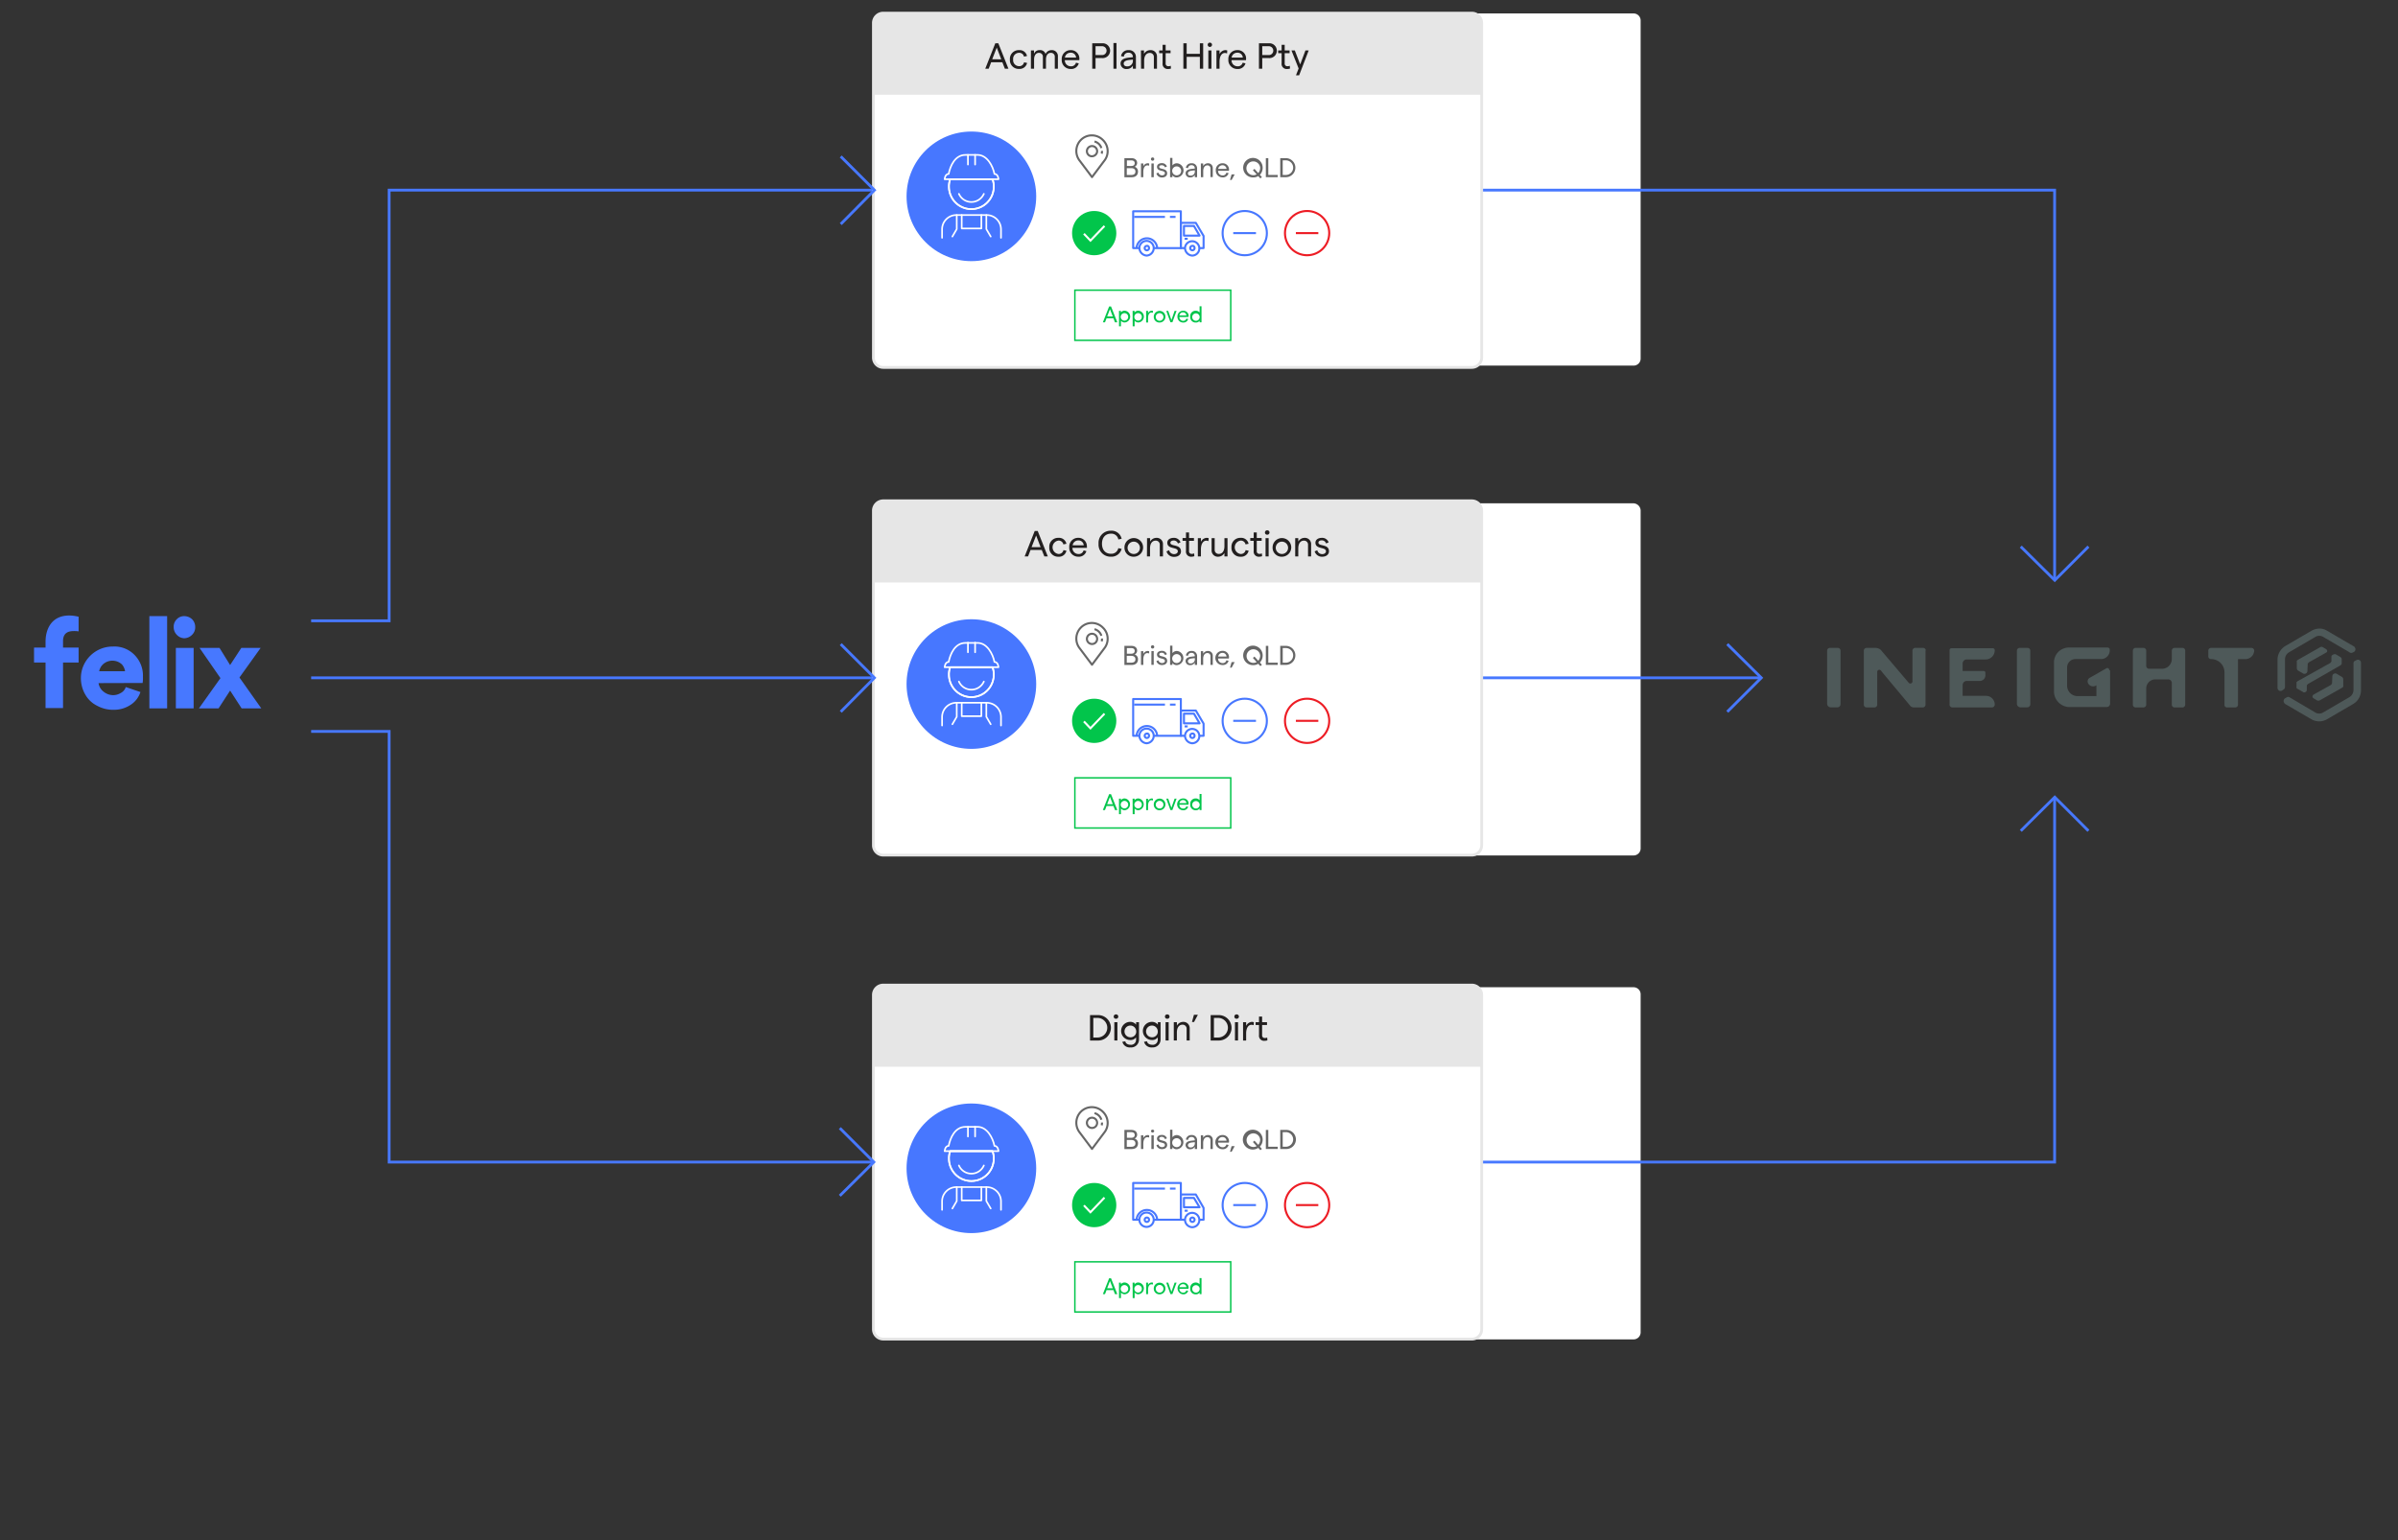 <svg id="Layer_1" data-name="Layer 1" xmlns="http://www.w3.org/2000/svg" viewBox="0 0 856 550"><rect x="0" y="0" width="856" height="550" fill="#333333" stroke="none"/><path d="M585.65,7.36V128a2.51,2.51,0,0,1-2.56,2.55H371.23a2.51,2.51,0,0,1-2.56-2.55V7.36a2.52,2.52,0,0,1,2.56-2.56H583.09A2.52,2.52,0,0,1,585.65,7.36Z" fill="#fff"/><path d="M585.65,355.08V475.7a2.52,2.52,0,0,1-2.56,2.56H371.23a2.52,2.52,0,0,1-2.56-2.56V355.08a2.52,2.52,0,0,1,2.56-2.56H583.09A2.52,2.52,0,0,1,585.65,355.08Z" fill="#fff"/><path d="M585.65,182.28V302.9a2.52,2.52,0,0,1-2.56,2.56H371.23a2.52,2.52,0,0,1-2.56-2.56V182.28a2.52,2.52,0,0,1,2.56-2.56H583.09A2.66,2.66,0,0,1,585.65,182.28Z" fill="#fff"/><path d="M696.92,252.6h14.13a1,1,0,0,0,1-1,3.09,3.09,0,0,0-3-3.12h-8.46v-3.89a1.48,1.48,0,0,1,1.45-1.45h4.78a2,2,0,0,0,1.9-1.89v-1a.64.64,0,0,0-.67-.67h-7.46v-2.67a1.47,1.47,0,0,1,1.45-1.44h6.79a3.25,3.25,0,0,0,3.22-3.34.71.71,0,0,0-.66-.67h-14.8a.71.71,0,0,0-.67.67v19.36a1,1,0,0,0,1,1.11" fill="#4e5959"/><path d="M753,239.36a.84.84,0,0,0-.55-.78c-.11-.11-.34,0-.45,0L746,242a1.47,1.47,0,0,0-.67,1.89,2,2,0,0,0,2.68,1l.33-.22v3.9h-6.68a3.75,3.75,0,0,1-3.78-3.79v-6.45a3,3,0,0,1,2.89-3H750a3.1,3.1,0,0,0,3.11-3.11,1.44,1.44,0,0,0-.11-.67,1,1,0,0,0-.66-.33H738.43a5.31,5.31,0,0,0-5.23,5.34v10.24a5.6,5.6,0,0,0,5.56,5.67H752a1.24,1.24,0,0,0,1.23-1.22V239.36Z" fill="#4e5959"/><path d="M762.24,252.6a1,1,0,0,1-.89-.89V232.24a1,1,0,0,1,.89-.89h3a1,1,0,0,1,.89.89v5.56a1,1,0,0,0,1,1h4.68a3.49,3.49,0,0,0,3.45-3.56v-3a1,1,0,0,1,.89-.89h3a1,1,0,0,1,.89.89v19.47a1,1,0,0,1-.89.89h-3a1,1,0,0,1-.89-.89v-7.79a1.28,1.28,0,0,0-1.34-1.33h-4.56a3.25,3.25,0,0,0-3.23,3.33v5.79a1,1,0,0,1-.89.89Z" fill="#4e5959"/><path d="M795,252.6h3a1,1,0,0,0,.89-.89V235.35h2.67a3.17,3.17,0,0,0,3.11-3.11,1,1,0,0,0-.89-.89H789.17a1,1,0,0,0-.89.89v2.22a1,1,0,0,0,.89.89h.22a4.73,4.73,0,0,1,4.67,4.79v11.57a.88.88,0,0,0,.89.89" fill="#4e5959"/><path d="M724.74,232.24a1,1,0,0,0-.89-.89h-3a1,1,0,0,0-.89.89v19a1.29,1.29,0,0,0,1.34,1.33h2.34a1.11,1.11,0,0,0,1.11-1.11Z" fill="#4e5959"/><path d="M657,232.24a1,1,0,0,0-.89-.89h-3a1,1,0,0,0-.89.89v19a1.29,1.29,0,0,0,1.33,1.33h2.34a1.11,1.11,0,0,0,1.11-1.11Z" fill="#4e5959"/><path d="M687.46,232.24a1,1,0,0,0-.89-.89h-3a1,1,0,0,0-.89.89v11a.76.76,0,0,1-1.34.56l-.66-.78-9.35-11a3.18,3.18,0,0,0-2.23-.67h-2.78a1,1,0,0,0-1,1.11v19.25a1,1,0,0,0,.89.89h3a1,1,0,0,0,.89-.89V240a.76.76,0,0,1,1.34-.56l.78,1L682,252.16a1.7,1.7,0,0,0,1,.44h3.34a1,1,0,0,0,1-1.11V232.24Z" fill="#4e5959"/><path d="M840.24,232.79l-.44.23a1.09,1.09,0,0,1-1,0,.11.11,0,0,1-.11-.11l-9.34-5.46a2.75,2.75,0,0,0-2.9,0l-9.34,5.46a2.93,2.93,0,0,0-1.45,2.56v9.79a1.16,1.16,0,0,1-.56,1l-.55.33a1,1,0,0,1-1,0,1.11,1.11,0,0,1-.56-.89V235.58a5.79,5.79,0,0,1,2.78-4.9l9.35-5.45a6.09,6.09,0,0,1,2.78-.78h0a5,5,0,0,1,2.78.78l9.35,5.45c.11,0,.11.11.22.11h0a1.38,1.38,0,0,1,.56,1.11,1.14,1.14,0,0,1-.56.89" fill="#4e5959"/><path d="M840,251.38l-9.35,5.45a5.53,5.53,0,0,1-5.56,0l-9.35-5.45a1.4,1.4,0,0,1-.56-1.12,1.09,1.09,0,0,1,.67-1l.56-.33a1,1,0,0,1,.78,0l9.23,5.45a2.71,2.71,0,0,0,2.9,0l9.34-5.45a3,3,0,0,0,1.45-2.56V236.8a.94.94,0,0,1,.44-.78l.67-.33a.69.69,0,0,1,.45-.11,1,1,0,0,1,.55.11,1.11,1.11,0,0,1,.56.89v9.79a5.62,5.62,0,0,1-2.78,5" fill="#4e5959"/><path d="M822.1,240.47a1.05,1.05,0,0,0,1.56-.78l.11-2.56c0-.22.22-.44.45-.66l6.12-3.45c.67-.34.33-1,0-1.23L829,231a1.05,1.05,0,0,0-1,.23l-7.68,4.34c-.33.22-.55.44-.44.66v2.34a1.11,1.11,0,0,0,.67,1Z" fill="#4e5959"/><path d="M825.89,249.37l1.33.78a1.37,1.37,0,0,0,1.11-.22l7.68-4.34c.34-.22.56-.44.45-.67v-2.33a1.13,1.13,0,0,0-.67-1l-1.67-1a1.06,1.06,0,0,0-1.56.78l-.11,2.56c0,.22-.22.45-.44.67L825.89,248c-.67.56-.45,1.11,0,1.33" fill="#4e5959"/><path d="M820.21,246l2.12,1.22c.33.11,1.11-.22,1.11-.78v-1.56c0-.22.22-.44.44-.66l11.46-6.57c.34-.22.56-.44.56-.67v-1.67c0-.33-.22-.55-.56-.77l-1.55-.9c-.67-.22-1.56.34-1.56.78v1.67c0,.23-.22.45-.45.67l-11.57,6.45c-.33.23-.55.45-.44.67v1.34a.6.6,0,0,0,.44.78" fill="#4e5959"/><path d="M22.5,228.9c0-2.34,1.22-3.56,3.78-3.56a9.1,9.1,0,0,1,1.78.11v-5.23a14.39,14.39,0,0,0-3.34-.44c-6.34,0-8.46,4.89-8.46,9.34v2.12H12.15v5.34h4.11v16.24H22.5V236.58h5.56v-5.34H22.5Z" fill="#4778ff"/><path d="M44.64,239.69a4.82,4.82,0,0,0-1.11-2.44,5,5,0,0,0-6.68-.12,4.63,4.63,0,0,0-1.45,2.56Zm-9.46,4.23A4.68,4.68,0,0,0,37,247a5.44,5.44,0,0,0,3.45,1.22,5.31,5.31,0,0,0,2.67-.78,3.6,3.6,0,0,0,1.78-2.11l5.23,1.78a8.53,8.53,0,0,1-3.67,4.67,10.66,10.66,0,0,1-5.9,1.67,11.81,11.81,0,0,1-5.9-1.45,9.75,9.75,0,0,1-4.22-4,11.57,11.57,0,0,1-1.56-5.9,11.06,11.06,0,0,1,1.56-5.67,11.51,11.51,0,0,1,4.22-4.12,11.39,11.39,0,0,1,5.68-1.45,10,10,0,0,1,7.68,3,10.48,10.48,0,0,1,3,7.79,11.58,11.58,0,0,1-.11,2.22Z" fill="#4778ff"/><rect x="53.32" y="220" width="6.34" height="32.94" fill="#4778ff"/><path d="M62,223.89a3.69,3.69,0,0,1,1.11-2.78A3.61,3.61,0,0,1,65.78,220a4.15,4.15,0,0,1,2.78,1.11,3.87,3.87,0,0,1,1.12,2.78,3.66,3.66,0,0,1-1.12,2.78,4,4,0,0,1-2.78,1.23,3.75,3.75,0,0,1-2.67-1.23A3.84,3.84,0,0,1,62,223.89" fill="#4778ff"/><rect x="62.78" y="231.35" width="6.34" height="21.59" fill="#4778ff"/><polygon points="86.14 231.35 82.14 237.47 78.36 231.35 71.23 231.35 78.69 242.14 71.01 252.94 78.02 252.94 82.14 246.59 86.25 252.94 93.27 252.94 85.48 241.92 93.04 231.35 86.14 231.35" fill="#4778ff"/><line x1="111.07" y1="242.03" x2="628.71" y2="242.03" fill="none" stroke="#4778ff" stroke-miterlimit="10"/><polyline points="616.58 230.01 628.71 242.03 616.58 254.16" fill="none" stroke="#4778ff" stroke-miterlimit="10"/><polyline points="111.07 261.17 138.91 261.17 138.91 414.95 733.42 414.95 733.42 284.76" fill="none" stroke="#4778ff" stroke-miterlimit="10"/><path d="M525.34,305.34h-210a3.51,3.51,0,0,1-3.56-3.56V182.39a3.51,3.51,0,0,1,3.56-3.56h210a3.52,3.52,0,0,1,3.56,3.56V301.78A3.51,3.51,0,0,1,525.34,305.34Z" fill="#fff" stroke="#e6e6e6" stroke-miterlimit="10"/><path d="M529,208H311.81V182.39a3.51,3.51,0,0,1,3.56-3.56h210a3.52,3.52,0,0,1,3.56,3.56v22C529,206.42,529,206.42,529,208Z" fill="#e6e6e6"/><rect x="351.53" y="187.62" width="137.76" height="13.8" fill="none"/><g style="isolation:isolate"><path d="M371.87,196.38h-4l-.89,2.31h-1.22l3.59-9.08h1.08l3.6,9.08h-1.23Zm-.41-1-1.6-4.17-1.63,4.17Z" fill="#221f1f"/><path d="M374.56,195.42a3.13,3.13,0,0,1,3.24-3.37,2.68,2.68,0,0,1,2.87,2.12l-1.09.22a1.69,1.69,0,0,0-1.75-1.36,2.41,2.41,0,0,0,0,4.78,1.7,1.7,0,0,0,1.78-1.38l1.07.22a2.7,2.7,0,0,1-2.88,2.14A3.13,3.13,0,0,1,374.56,195.42Z" fill="#221f1f"/><path d="M388,195.63h-5.17a2.11,2.11,0,0,0,2.09,2.19,1.74,1.74,0,0,0,1.88-1.29l1,.25a2.75,2.75,0,0,1-2.92,2,3.17,3.17,0,0,1-3.19-3.37,3.14,3.14,0,0,1,3.17-3.37,3,3,0,0,1,3.12,3.07C388,195.28,388,195.51,388,195.63Zm-1.15-.92a1.85,1.85,0,0,0-1.95-1.74,2,2,0,0,0-2,1.74Z" fill="#221f1f"/><path d="M392.15,194.15a4.3,4.3,0,0,1,4.41-4.65,3.66,3.66,0,0,1,3.82,2.87l-1.17.26a2.52,2.52,0,0,0-2.67-2.07c-1.84,0-3.17,1.27-3.17,3.59s1.33,3.58,3.17,3.58a2.52,2.52,0,0,0,2.66-2l1.18.25a3.72,3.72,0,0,1-3.82,2.8A4.28,4.28,0,0,1,392.15,194.15Z" fill="#221f1f"/><path d="M401.39,195.42a3.33,3.33,0,1,1,3.32,3.37A3.22,3.22,0,0,1,401.39,195.42Zm5.51,0a2.2,2.2,0,1,0-2.19,2.39A2.19,2.19,0,0,0,406.9,195.42Z" fill="#221f1f"/><path d="M409.46,192.15h1.1v1.23a2.57,2.57,0,0,1,2.24-1.33,2.21,2.21,0,0,1,2.34,2.31v4.33H414v-4.13a1.41,1.41,0,0,0-1.48-1.51c-1.22,0-2,1-2,2.77v2.87h-1.1Z" fill="#221f1f"/><path d="M416.4,196.88l.94-.41a1.79,1.79,0,0,0,1.78,1.39c.8,0,1.32-.47,1.32-1,0-1.67-3.76-.6-3.76-3.08,0-1,.9-1.73,2.3-1.73a2.43,2.43,0,0,1,2.42,1.61l-.92.4A1.55,1.55,0,0,0,419,193c-.74,0-1.21.3-1.21.82,0,1.4,3.79.38,3.78,3.08,0,1.14-1,1.94-2.4,1.94A2.7,2.7,0,0,1,416.4,196.88Z" fill="#221f1f"/><path d="M425.28,198.79a1.81,1.81,0,0,1-1.93-2.06v-3.61h-1.22v-1h1.22v-2h1.1v2h1.75v1h-1.75v3.65a.9.9,0,0,0,1,1,1.86,1.86,0,0,0,.82-.17l.07,1A3.15,3.15,0,0,1,425.28,198.79Z" fill="#221f1f"/><path d="M430.57,193.07c-1,0-1.88,1-1.88,3.13v2.49h-1.1v-6.54h1.1v1.32a2.38,2.38,0,0,1,2-1.42,2.51,2.51,0,0,1,.75.11l-.07,1.07A2.13,2.13,0,0,0,430.57,193.07Z" fill="#221f1f"/><path d="M438.18,198.69h-1.1v-1.23a2.59,2.59,0,0,1-2.24,1.33,2.21,2.21,0,0,1-2.34-2.31v-4.33h1.1v4.12a1.41,1.41,0,0,0,1.48,1.52c1.22,0,2-1,2-2.77v-2.87h1.1Z" fill="#221f1f"/><path d="M439.59,195.42a3.13,3.13,0,0,1,3.25-3.37,2.68,2.68,0,0,1,2.86,2.12l-1.09.22a1.69,1.69,0,0,0-1.75-1.36,2.41,2.41,0,0,0,0,4.78,1.7,1.7,0,0,0,1.78-1.38l1.08.22a2.71,2.71,0,0,1-2.88,2.14A3.13,3.13,0,0,1,439.59,195.42Z" fill="#221f1f"/><path d="M449.45,198.79a1.81,1.81,0,0,1-1.93-2.06v-3.61H446.3v-1h1.22v-2h1.1v2h1.75v1h-1.75v3.65a.9.9,0,0,0,1,1,1.86,1.86,0,0,0,.82-.17l.08,1A3.25,3.25,0,0,1,449.45,198.79Z" fill="#221f1f"/><path d="M451.54,190.15a.75.75,0,0,1,.76-.78.78.78,0,1,1,0,1.55A.75.75,0,0,1,451.54,190.15Zm.22,2h1.1v6.54h-1.1Z" fill="#221f1f"/><path d="M454.27,195.42a3.33,3.33,0,1,1,3.32,3.37A3.22,3.22,0,0,1,454.27,195.42Zm5.52,0a2.2,2.2,0,1,0-2.2,2.39A2.2,2.2,0,0,0,459.79,195.42Z" fill="#221f1f"/><path d="M462.34,192.15h1.1v1.23a2.58,2.58,0,0,1,2.25-1.33,2.21,2.21,0,0,1,2.33,2.31v4.33h-1.1v-4.13a1.41,1.41,0,0,0-1.48-1.51c-1.22,0-2,1-2,2.77v2.87h-1.1Z" fill="#221f1f"/><path d="M469.28,196.88l.94-.41a1.79,1.79,0,0,0,1.78,1.39c.8,0,1.32-.47,1.32-1,0-1.67-3.76-.6-3.76-3.08,0-1,.9-1.73,2.3-1.73a2.43,2.43,0,0,1,2.42,1.61l-.92.4a1.55,1.55,0,0,0-1.53-1.11c-.74,0-1.2.3-1.2.82,0,1.4,3.78.38,3.77,3.08,0,1.14-1,1.94-2.4,1.94A2.7,2.7,0,0,1,469.28,196.88Z" fill="#221f1f"/></g><circle cx="346.75" cy="244.26" r="23.14" fill="#4777ff"/><path d="M352.31,238.25H339.18a7.17,7.17,0,0,0-.44,2.67,8,8,0,1,0,16,0,7.35,7.35,0,0,0-.45-2.67Z" fill="none" stroke="#fff" stroke-linecap="round" stroke-linejoin="round" stroke-width="0.59"/><path d="M336.29,259.06v-3a5.1,5.1,0,0,1,5.12-5.12H352.2a5.11,5.11,0,0,1,5.12,5.12v3" fill="none" stroke="#fff" stroke-linecap="round" stroke-linejoin="round" stroke-width="0.59"/><path d="M351.2,243.37a4.87,4.87,0,0,1-8.9,0" fill="none" stroke="#fff" stroke-linecap="round" stroke-linejoin="round" stroke-width="0.59"/><path d="M352.31,238.25H339.18a7.17,7.17,0,0,0-.44,2.67,8,8,0,1,0,16,0,7.35,7.35,0,0,0-.45-2.67Z" fill="none" stroke="#fff" stroke-linecap="round" stroke-linejoin="round" stroke-width="0.59"/><path d="M356.43,238.25s-.11-1.89-1.45-1.89c-.56-2.9-2.67-6.79-6-6.79h-4.34c-3.78,0-5.45,4-6,6.79-1.33,0-1.44,1.89-1.44,1.89Z" fill="none" stroke="#fff" stroke-linecap="round" stroke-linejoin="round" stroke-width="0.59"/><line x1="345.52" y1="229.46" x2="345.52" y2="232.91" fill="none" stroke="#fff" stroke-linecap="round" stroke-linejoin="round" stroke-width="0.59"/><line x1="348.08" y1="229.46" x2="348.08" y2="232.91" fill="none" stroke="#fff" stroke-linecap="round" stroke-linejoin="round" stroke-width="0.59"/><polyline points="341.52 250.93 341.52 255.94 339.96 258.61" fill="none" stroke="#fff" stroke-linecap="round" stroke-linejoin="round" stroke-width="0.59"/><polyline points="352.09 250.93 352.09 255.94 353.65 258.61" fill="none" stroke="#fff" stroke-linecap="round" stroke-linejoin="round" stroke-width="0.59"/><polyline points="343.3 250.93 343.3 255.72 350.31 255.72 350.31 250.93" fill="none" stroke="#fff" stroke-linecap="round" stroke-linejoin="round" stroke-width="0.59"/><path d="M393.7,224.12a5.5,5.5,0,0,0-7.9,0,5.61,5.61,0,0,0-.33,7.45h0l4.34,5.79,4.34-5.79h0A5.49,5.49,0,0,0,393.7,224.12Z" fill="none" stroke="#666" stroke-linejoin="round" stroke-width="0.73"/><path d="M389.36,229.9a1.83,1.83,0,1,1,2.23-1.33A1.81,1.81,0,0,1,389.36,229.9Z" fill="none" stroke="#666" stroke-linejoin="round" stroke-width="0.73"/><path d="M393.37,228a3.11,3.11,0,0,1-.11,1" fill="none" stroke="#666" stroke-linejoin="round" stroke-width="0.73"/><path d="M390.7,224.67a3.5,3.5,0,0,1,2.45,2.34" fill="none" stroke="#666" stroke-linejoin="round" stroke-width="0.73"/><rect x="400.71" y="230.57" width="116.73" height="13.46" fill="none"/><g style="isolation:isolate"><path d="M401.37,230.62h2.47c1.28,0,2.08.64,2.08,1.75a1.5,1.5,0,0,1-.9,1.33,1.7,1.7,0,0,1,1.2,1.74c0,1.22-.84,2-2.24,2h-2.61Zm2.43,2.8c.81,0,1.24-.34,1.24-1s-.43-1-1.24-1h-1.55v2Zm0,3.2c1,0,1.5-.41,1.5-1.2s-.51-1.23-1.5-1.23h-1.59v2.43Z" fill="#666"/><path d="M409.53,233.21c-.78,0-1.41.75-1.41,2.34v1.87h-.83v-4.9h.83v1a1.8,1.8,0,0,1,1.53-1.07,1.69,1.69,0,0,1,.56.09l0,.8A1.64,1.64,0,0,0,409.53,233.21Z" fill="#666"/><path d="M410.85,231a.59.59,0,1,1,.58.58A.57.57,0,0,1,410.85,231Zm.17,1.5h.82v4.9H411Z" fill="#666"/><path d="M412.79,236.07l.71-.31a1.33,1.33,0,0,0,1.33,1c.6,0,1-.35,1-.75,0-1.25-2.82-.45-2.82-2.3,0-.78.67-1.31,1.72-1.31a1.82,1.82,0,0,1,1.82,1.21l-.69.3a1.16,1.16,0,0,0-1.15-.83c-.55,0-.9.23-.9.62,0,1,2.84.28,2.83,2.3,0,.85-.72,1.46-1.8,1.46A2,2,0,0,1,412.79,236.07Z" fill="#666"/><path d="M418.51,236.71v.71h-.83v-6.88h.83v2.68a2,2,0,0,1,1.6-.78,2.54,2.54,0,0,1,0,5.06A1.78,1.78,0,0,1,418.51,236.71Zm3.11-1.74a1.6,1.6,0,1,0-1.6,1.79A1.61,1.61,0,0,0,421.62,235Z" fill="#666"/><path d="M427.32,234.28v3.14h-.82v-.84a1.78,1.78,0,0,1-1.63.92,1.5,1.5,0,0,1-1.66-1.45c0-.94.77-1.46,2.34-1.61l.95-.11v-.1a1.08,1.08,0,0,0-1.2-1.1,1.13,1.13,0,0,0-1.21,1.06l-.77-.14a1.9,1.9,0,0,1,2-1.61A1.82,1.82,0,0,1,427.32,234.28Zm-.82.92V235l-.95.11c-1,.1-1.51.44-1.51,1s.39.78.95.78A1.44,1.44,0,0,0,426.5,235.2Z" fill="#666"/><path d="M428.66,232.52h.83v.92a1.93,1.93,0,0,1,1.68-1,1.66,1.66,0,0,1,1.75,1.73v3.25h-.83v-3.09a1.06,1.06,0,0,0-1.11-1.14c-.91,0-1.49.79-1.49,2.08v2.15h-.83Z" fill="#666"/><path d="M438.68,235.13h-3.87a1.57,1.57,0,0,0,1.56,1.64,1.3,1.3,0,0,0,1.41-1l.78.18a2.07,2.07,0,0,1-2.19,1.51,2.53,2.53,0,0,1,0-5.06,2.23,2.23,0,0,1,2.34,2.31C438.69,234.86,438.69,235,438.68,235.13Zm-.86-.69a1.39,1.39,0,0,0-1.47-1.31,1.48,1.48,0,0,0-1.49,1.31Z" fill="#666"/><path d="M439.63,236.41h1.11l-1.09,2h-.58Z" fill="#666"/><path d="M449.73,236.57l.72.8-.55.48-.75-.83a3.34,3.34,0,0,1-1.76.48,3.48,3.48,0,1,1,3.34-3.48A3.55,3.55,0,0,1,449.73,236.57Zm-1.15-.17-1.34-1.47.56-.48,1.35,1.48a2.78,2.78,0,0,0,.68-1.91,2.43,2.43,0,1,0-1.25,2.38Z" fill="#666"/><path d="M451.86,230.62h.88v6h3.37v.8h-4.25Z" fill="#666"/><path d="M457,230.62h2a3.4,3.4,0,1,1,0,6.8h-2Zm2,6a2.61,2.61,0,0,0,0-5.22h-1.11v5.22Z" fill="#666"/></g><path d="M410.17,262.73a.78.78,0,1,1-.78-.78C409.84,261.84,410.17,262.28,410.17,262.73Z" fill="none" stroke="#4777ff" stroke-linejoin="round" stroke-width="0.73"/><path d="M406.72,262.73a2.56,2.56,0,1,1,5.12,0,2.69,2.69,0,0,1-2.56,2.67A2.78,2.78,0,0,1,406.72,262.73Z" fill="none" stroke="#4777ff" stroke-linejoin="round" stroke-width="0.73"/><path d="M426.42,262.73a.78.78,0,1,1-1.56,0,.76.76,0,0,1,.78-.78C426.08,261.84,426.42,262.28,426.42,262.73Z" fill="none" stroke="#4777ff" stroke-linejoin="round" stroke-width="0.73"/><path d="M423,262.73a2.56,2.56,0,1,1,2.56,2.67A2.77,2.77,0,0,1,423,262.73Z" fill="none" stroke="#4777ff" stroke-linejoin="round" stroke-width="0.73"/><line x1="415.85" y1="251.6" x2="404.83" y2="251.6" fill="none" stroke="#4777ff" stroke-linejoin="round" stroke-width="0.73"/><line x1="419.63" y1="251.6" x2="417.63" y2="251.6" fill="none" stroke="#4777ff" stroke-linejoin="round" stroke-width="0.73"/><line x1="422.86" y1="259.39" x2="423.97" y2="259.39" fill="none" stroke="#4777ff" stroke-linejoin="round" stroke-width="0.73"/><polygon points="428.2 258.28 426.2 254.83 422.63 254.83 422.63 258.28 428.2 258.28" fill="none" stroke="#4777ff" stroke-linejoin="round" stroke-width="0.73"/><polyline points="428.2 262.73 429.64 262.73 429.64 258.39 426.86 253.71 421.52 253.71 421.52 262.73 422.97 262.73" fill="none" stroke="#4777ff" stroke-linejoin="round" stroke-width="0.73"/><polyline points="406.72 262.73 404.5 262.73 404.5 249.6 421.52 249.6 421.52 262.73 411.95 262.73" fill="none" stroke="#4777ff" stroke-linejoin="round" stroke-width="0.73"/><path d="M405.72,262.73a3.68,3.68,0,0,1,7.35,0" fill="none" stroke="#4777ff" stroke-linejoin="round" stroke-width="0.73"/><circle cx="390.59" cy="257.39" r="7.9" fill="#02c54b"/><polyline points="386.92 257.61 389.25 260.06 394.26 254.83" fill="none" stroke="#fff" stroke-miterlimit="10" stroke-width="0.73"/><circle cx="444.33" cy="257.39" r="7.9" fill="none" stroke="#4777ff" stroke-miterlimit="10" stroke-width="0.73"/><line x1="440.22" y1="257.39" x2="448.34" y2="257.39" fill="none" stroke="#4777ff" stroke-miterlimit="10" stroke-width="0.73"/><circle cx="466.59" cy="257.39" r="7.9" fill="none" stroke="#ed1c24" stroke-miterlimit="10" stroke-width="0.73"/><line x1="462.58" y1="257.39" x2="470.59" y2="257.39" fill="none" stroke="#ed1c24" stroke-miterlimit="10" stroke-width="0.73"/><rect x="383.69" y="277.75" width="55.64" height="17.91" fill="none" stroke="#02c54b" stroke-miterlimit="10" stroke-width="0.52"/><g style="isolation:isolate"><path d="M397.47,287.81H395l-.56,1.44h-.76l2.24-5.67h.67l2.26,5.67H398Zm-.25-.66-1-2.6-1,2.6Z" fill="#02c54b"/><path d="M399.43,285.17h.69v.59a1.58,1.58,0,0,1,1.34-.66,2.12,2.12,0,0,1,0,4.22,1.71,1.71,0,0,1-1.33-.64v2.05h-.69Zm3.29,2a1.34,1.34,0,1,0-1.34,1.49A1.34,1.34,0,0,0,402.72,287.21Z" fill="#02c54b"/><path d="M404.3,285.17H405v.59a1.59,1.59,0,0,1,1.35-.66,2.12,2.12,0,0,1,0,4.22,1.71,1.71,0,0,1-1.33-.64v2.05h-.69Zm3.29,2a1.34,1.34,0,1,0-1.34,1.49A1.34,1.34,0,0,0,407.59,287.21Z" fill="#02c54b"/><path d="M411,285.74c-.65,0-1.18.63-1.18,2v1.55h-.69v-4.08h.69V286a1.52,1.52,0,0,1,1.27-.89,1.36,1.36,0,0,1,.47.08l0,.66A1.3,1.3,0,0,0,411,285.74Z" fill="#02c54b"/><path d="M411.86,287.21a2.08,2.08,0,1,1,2.07,2.11A2,2,0,0,1,411.86,287.21Zm3.44,0a1.37,1.37,0,1,0-1.37,1.49A1.36,1.36,0,0,0,415.3,287.21Z" fill="#02c54b"/><path d="M416.31,285.17h.7l1.13,3.28,1.15-3.28H420l-1.5,4.08h-.7Z" fill="#02c54b"/><path d="M424.21,287.34H421a1.32,1.32,0,0,0,1.31,1.37,1.08,1.08,0,0,0,1.17-.8l.65.15a1.72,1.72,0,0,1-1.82,1.26,2.11,2.11,0,0,1,0-4.22,1.86,1.86,0,0,1,2,1.92C424.22,287.12,424.21,287.27,424.21,287.34Zm-.72-.58a1.15,1.15,0,0,0-1.22-1.08,1.24,1.24,0,0,0-1.25,1.08Z" fill="#02c54b"/><path d="M424.87,287.21a1.92,1.92,0,0,1,2-2.11,1.66,1.66,0,0,1,1.34.65v-2.24h.69v5.74h-.69v-.59a1.51,1.51,0,0,1-1.33.66A1.92,1.92,0,0,1,424.87,287.21Zm3.36,0a1.33,1.33,0,1,0-1.32,1.49A1.33,1.33,0,0,0,428.23,287.21Z" fill="#02c54b"/></g><path d="M525.34,478.15h-210a3.51,3.51,0,0,1-3.56-3.56V355.31a3.51,3.51,0,0,1,3.56-3.56h210a3.51,3.51,0,0,1,3.56,3.56V474.59A3.45,3.45,0,0,1,525.34,478.15Z" fill="#fff" stroke="#e6e6e6" stroke-miterlimit="10"/><path d="M529,380.9H311.81V355.31a3.51,3.51,0,0,1,3.56-3.56h210a3.51,3.51,0,0,1,3.56,3.56v22C529,379.23,529,379.23,529,380.9Z" fill="#e6e6e6"/><rect x="351.53" y="360.54" width="137.76" height="13.8" fill="none"/><g style="isolation:isolate"><path d="M389.1,362.47h2.7a4.54,4.54,0,1,1,0,9.07h-2.7Zm2.66,8a3.48,3.48,0,0,0,0-7h-1.49v7Z" fill="#221f1f"/><path d="M397.55,363a.76.76,0,0,1,.77-.78.78.78,0,1,1,0,1.55A.76.76,0,0,1,397.55,363Zm.22,2h1.11v6.53h-1.11Z" fill="#221f1f"/><path d="M406.58,365v6.22a2.79,2.79,0,0,1-3.05,2.78,2.68,2.68,0,0,1-2.89-2l1.06-.18c.07.73.83,1.24,1.83,1.24a1.77,1.77,0,0,0,2-1.73v-.91a2.38,2.38,0,0,1-2.09.94,3.24,3.24,0,0,1,0-6.48,2.64,2.64,0,0,1,2.11,1V365Zm-1,3.14a2.09,2.09,0,1,0-2.07,2.24A2,2,0,0,0,405.58,368.15Z" fill="#221f1f"/><path d="M414.28,365v6.22a2.78,2.78,0,0,1-3,2.78,2.69,2.69,0,0,1-2.89-2l1.07-.18c.06.73.83,1.24,1.82,1.24a1.77,1.77,0,0,0,2-1.73v-.91a2.36,2.36,0,0,1-2.08.94,3.24,3.24,0,0,1,0-6.48,2.64,2.64,0,0,1,2.11,1V365Zm-1,3.14a2.09,2.09,0,1,0-2.07,2.24A2,2,0,0,0,413.28,368.15Z" fill="#221f1f"/><path d="M415.85,363a.75.75,0,0,1,.77-.78.78.78,0,1,1,0,1.55A.75.75,0,0,1,415.85,363Zm.22,2h1.1v6.53h-1.1Z" fill="#221f1f"/><path d="M419,365h1.11v1.23a2.56,2.56,0,0,1,2.24-1.34,2.22,2.22,0,0,1,2.33,2.31v4.33h-1.1v-4.12a1.42,1.42,0,0,0-1.48-1.52c-1.22,0-2,1.05-2,2.78v2.86H419Z" fill="#221f1f"/><path d="M426.19,362.36h1.41l-1.36,2.57h-.75Z" fill="#221f1f"/><path d="M432.16,362.47h2.7a4.54,4.54,0,1,1,0,9.07h-2.7Zm2.66,8a3.48,3.48,0,0,0,0-7h-1.49v7Z" fill="#221f1f"/><path d="M440.62,363a.75.75,0,0,1,.76-.78.78.78,0,1,1,0,1.55A.75.75,0,0,1,440.62,363Zm.22,2h1.1v6.53h-1.1Z" fill="#221f1f"/><path d="M446.71,365.93c-1,0-1.88,1-1.88,3.12v2.49h-1.1V365h1.1v1.32a2.42,2.42,0,0,1,2-1.43,2.23,2.23,0,0,1,.75.12l-.06,1.06A2.37,2.37,0,0,0,446.71,365.93Z" fill="#221f1f"/><path d="M451.36,371.65a1.81,1.81,0,0,1-1.94-2.06V366H448.2v-1h1.22v-2h1.11v2h1.75v1h-1.75v3.64a.91.91,0,0,0,1,1,1.82,1.82,0,0,0,.81-.17l.08,1A2.91,2.91,0,0,1,451.36,371.65Z" fill="#221f1f"/></g><circle cx="346.75" cy="417.17" r="23.14" fill="#4777ff"/><path d="M352.31,411.05H339.18a7.17,7.17,0,0,0-.44,2.67,8,8,0,1,0,16,0,7.35,7.35,0,0,0-.45-2.67Z" fill="none" stroke="#fff" stroke-linecap="round" stroke-linejoin="round" stroke-width="0.59"/><path d="M336.29,432v-3a5.1,5.1,0,0,1,5.12-5.12H352.2a5.11,5.11,0,0,1,5.12,5.12v3" fill="none" stroke="#fff" stroke-linecap="round" stroke-linejoin="round" stroke-width="0.59"/><path d="M351.2,416.17a4.86,4.86,0,0,1-8.9,0" fill="none" stroke="#fff" stroke-linecap="round" stroke-linejoin="round" stroke-width="0.59"/><path d="M352.31,411.05H339.18a7.17,7.17,0,0,0-.44,2.67,8,8,0,1,0,16,0,7.35,7.35,0,0,0-.45-2.67Z" fill="none" stroke="#fff" stroke-linecap="round" stroke-linejoin="round" stroke-width="0.59"/><path d="M356.43,411.05s-.11-1.89-1.45-1.89c-.56-2.89-2.67-6.79-6-6.79h-4.34c-3.78,0-5.45,4-6,6.79-1.33,0-1.44,1.89-1.44,1.89Z" fill="none" stroke="#fff" stroke-linecap="round" stroke-linejoin="round" stroke-width="0.59"/><line x1="345.52" y1="402.37" x2="345.52" y2="405.82" fill="none" stroke="#fff" stroke-linecap="round" stroke-linejoin="round" stroke-width="0.59"/><line x1="348.08" y1="402.37" x2="348.08" y2="405.82" fill="none" stroke="#fff" stroke-linecap="round" stroke-linejoin="round" stroke-width="0.59"/><polyline points="341.52 423.85 341.52 428.86 339.96 431.53" fill="none" stroke="#fff" stroke-linecap="round" stroke-linejoin="round" stroke-width="0.59"/><polyline points="352.09 423.85 352.09 428.86 353.65 431.53" fill="none" stroke="#fff" stroke-linecap="round" stroke-linejoin="round" stroke-width="0.59"/><polyline points="343.3 423.85 343.3 428.63 350.31 428.63 350.31 423.85" fill="none" stroke="#fff" stroke-linecap="round" stroke-linejoin="round" stroke-width="0.59"/><path d="M393.7,397a5.52,5.52,0,0,0-7.9,0,5.62,5.62,0,0,0-.33,7.46h0l4.34,5.79,4.34-5.79h0A5.5,5.5,0,0,0,393.7,397Z" fill="none" stroke="#666" stroke-linejoin="round" stroke-width="0.73"/><path d="M389.36,402.71a1.83,1.83,0,1,1,2.23-1.34A1.82,1.82,0,0,1,389.36,402.71Z" fill="none" stroke="#666" stroke-linejoin="round" stroke-width="0.73"/><path d="M393.37,400.82a3.14,3.14,0,0,1-.11,1" fill="none" stroke="#666" stroke-linejoin="round" stroke-width="0.73"/><path d="M390.7,397.48a3.46,3.46,0,0,1,2.45,2.34" fill="none" stroke="#666" stroke-linejoin="round" stroke-width="0.73"/><rect x="400.71" y="403.38" width="116.73" height="13.46" fill="none"/><g style="isolation:isolate"><path d="M401.37,403.47h2.47c1.28,0,2.08.65,2.08,1.75a1.51,1.51,0,0,1-.89,1.34,1.69,1.69,0,0,1,1.19,1.74c0,1.22-.83,2-2.23,2h-2.62Zm2.43,2.8c.81,0,1.25-.34,1.25-1s-.44-1-1.25-1h-1.54v2Zm0,3.21c1,0,1.5-.42,1.5-1.2s-.51-1.23-1.5-1.23h-1.58v2.43Z" fill="#666"/><path d="M409.53,406.07c-.78,0-1.41.75-1.41,2.34v1.87h-.83v-4.9h.83v1a1.8,1.8,0,0,1,1.53-1.07,1.69,1.69,0,0,1,.56.09l0,.8A1.64,1.64,0,0,0,409.53,406.07Z" fill="#666"/><path d="M410.85,403.88a.59.59,0,0,1,1.17,0,.59.59,0,0,1-1.17,0Zm.17,1.5h.83v4.9H411Z" fill="#666"/><path d="M412.79,408.93l.71-.31a1.33,1.33,0,0,0,1.33,1c.6,0,1-.35,1-.75,0-1.26-2.82-.45-2.82-2.31,0-.77.67-1.3,1.72-1.3a1.82,1.82,0,0,1,1.82,1.21l-.69.3a1.16,1.16,0,0,0-1.15-.83c-.55,0-.9.23-.9.61,0,1.05,2.84.29,2.83,2.31,0,.85-.72,1.46-1.8,1.46A2,2,0,0,1,412.79,408.93Z" fill="#666"/><path d="M418.51,409.57v.71h-.83V403.4h.83v2.68a2,2,0,0,1,1.6-.78,2.54,2.54,0,0,1,0,5.06A1.78,1.78,0,0,1,418.51,409.57Zm3.11-1.74a1.6,1.6,0,1,0-1.6,1.79A1.6,1.6,0,0,0,421.62,407.83Z" fill="#666"/><path d="M427.32,407.14v3.14h-.82v-.84a1.78,1.78,0,0,1-1.63.92,1.49,1.49,0,0,1-1.65-1.45c0-1,.76-1.46,2.33-1.62l.95-.1v-.1a1.08,1.08,0,0,0-1.19-1.1,1.14,1.14,0,0,0-1.22,1.06l-.77-.14a1.9,1.9,0,0,1,2-1.61A1.82,1.82,0,0,1,427.32,407.14Zm-.82.92v-.23l-.95.11c-1,.1-1.51.44-1.51,1a.84.84,0,0,0,.95.78A1.45,1.45,0,0,0,426.5,408.06Z" fill="#666"/><path d="M428.66,405.38h.83v.92a1.93,1.93,0,0,1,1.68-1,1.66,1.66,0,0,1,1.75,1.73v3.25h-.83v-3.09a1.06,1.06,0,0,0-1.11-1.14c-.91,0-1.49.79-1.49,2.08v2.15h-.83Z" fill="#666"/><path d="M438.68,408h-3.87a1.58,1.58,0,0,0,1.56,1.65,1.3,1.3,0,0,0,1.41-1l.78.19a2.07,2.07,0,0,1-2.19,1.51,2.53,2.53,0,0,1,0-5.06,2.24,2.24,0,0,1,2.35,2.31C438.7,407.72,438.69,407.9,438.68,408Zm-.86-.69a1.39,1.39,0,0,0-1.47-1.3,1.48,1.48,0,0,0-1.49,1.3Z" fill="#666"/><path d="M439.63,409.27h1.11l-1.09,2h-.58Z" fill="#666"/><path d="M449.73,409.43l.72.8-.55.48-.75-.83a3.54,3.54,0,1,1,1.58-3A3.51,3.51,0,0,1,449.73,409.43Zm-1.15-.17-1.33-1.47.55-.49,1.35,1.49a2.82,2.82,0,0,0,.68-1.91,2.43,2.43,0,1,0-1.25,2.38Z" fill="#666"/><path d="M451.86,403.47h.88v6h3.37v.8h-4.25Z" fill="#666"/><path d="M457,403.47h2a3.41,3.41,0,1,1,0,6.81h-2Zm2,6a2.61,2.61,0,0,0,0-5.22h-1.12v5.22Z" fill="#666"/></g><path d="M410.17,435.53a.78.78,0,1,1-.78-.77A.76.76,0,0,1,410.17,435.53Z" fill="none" stroke="#4777ff" stroke-linejoin="round" stroke-width="0.73"/><path d="M406.72,435.53a2.56,2.56,0,1,1,5.12,0,2.56,2.56,0,1,1-5.12,0Z" fill="none" stroke="#4777ff" stroke-linejoin="round" stroke-width="0.73"/><path d="M426.42,435.53a.78.78,0,1,1-1.56,0,.78.78,0,0,1,1.56,0Z" fill="none" stroke="#4777ff" stroke-linejoin="round" stroke-width="0.73"/><path d="M423,435.53a2.56,2.56,0,1,1,2.56,2.67A2.68,2.68,0,0,1,423,435.53Z" fill="none" stroke="#4777ff" stroke-linejoin="round" stroke-width="0.73"/><line x1="415.85" y1="424.41" x2="404.83" y2="424.41" fill="none" stroke="#4777ff" stroke-linejoin="round" stroke-width="0.73"/><line x1="419.63" y1="424.41" x2="417.63" y2="424.41" fill="none" stroke="#4777ff" stroke-linejoin="round" stroke-width="0.73"/><line x1="422.86" y1="432.31" x2="423.97" y2="432.31" fill="none" stroke="#4777ff" stroke-linejoin="round" stroke-width="0.73"/><polygon points="428.2 431.08 426.2 427.75 422.63 427.75 422.63 431.08 428.2 431.08" fill="none" stroke="#4777ff" stroke-linejoin="round" stroke-width="0.73"/><polyline points="428.2 435.53 429.64 435.53 429.64 431.31 426.86 426.52 421.52 426.52 421.52 435.53 422.97 435.53" fill="none" stroke="#4777ff" stroke-linejoin="round" stroke-width="0.73"/><polyline points="406.72 435.53 404.5 435.53 404.5 422.4 421.52 422.4 421.52 435.53 411.95 435.53" fill="none" stroke="#4777ff" stroke-linejoin="round" stroke-width="0.73"/><path d="M405.72,435.53a3.68,3.68,0,0,1,7.35,0" fill="none" stroke="#4777ff" stroke-linejoin="round" stroke-width="0.73"/><circle cx="390.59" cy="430.3" r="7.9" fill="#02c54b"/><polyline points="386.92 430.42 389.25 432.86 394.26 427.63" fill="none" stroke="#fff" stroke-miterlimit="10" stroke-width="0.73"/><circle cx="444.33" cy="430.3" r="7.9" fill="none" stroke="#4777ff" stroke-miterlimit="10" stroke-width="0.73"/><line x1="440.22" y1="430.3" x2="448.34" y2="430.3" fill="none" stroke="#4777ff" stroke-miterlimit="10" stroke-width="0.73"/><circle cx="466.59" cy="430.3" r="7.9" fill="none" stroke="#ed1c24" stroke-miterlimit="10" stroke-width="0.73"/><line x1="462.58" y1="430.3" x2="470.59" y2="430.3" fill="none" stroke="#ed1c24" stroke-miterlimit="10" stroke-width="0.73"/><rect x="383.69" y="450.56" width="55.64" height="17.91" fill="none" stroke="#02c54b" stroke-miterlimit="10" stroke-width="0.52"/><g style="isolation:isolate"><path d="M397.47,460.67H395l-.56,1.44h-.76l2.24-5.67h.68l2.25,5.67H398Zm-.25-.66-1-2.6-1,2.6Z" fill="#02c54b"/><path d="M399.43,458h.69v.6a1.57,1.57,0,0,1,1.35-.66,2.11,2.11,0,0,1,0,4.21,1.73,1.73,0,0,1-1.33-.63v2h-.69Zm3.29,2.05a1.34,1.34,0,1,0-1.34,1.49A1.34,1.34,0,0,0,402.72,460.07Z" fill="#02c54b"/><path d="M404.3,458H405v.6a1.58,1.58,0,0,1,1.35-.66,2.11,2.11,0,0,1,0,4.21,1.73,1.73,0,0,1-1.33-.63v2h-.69Zm3.29,2.05a1.34,1.34,0,1,0-1.33,1.49A1.33,1.33,0,0,0,407.59,460.07Z" fill="#02c54b"/><path d="M411,458.6c-.65,0-1.18.62-1.18,1.95v1.56h-.69V458h.69v.83a1.5,1.5,0,0,1,1.27-.89,1.37,1.37,0,0,1,.47.07l0,.67A1.27,1.27,0,0,0,411,458.6Z" fill="#02c54b"/><path d="M411.86,460.07a2.08,2.08,0,1,1,2.07,2.1A2,2,0,0,1,411.86,460.07Zm3.44,0a1.37,1.37,0,1,0-1.37,1.49A1.36,1.36,0,0,0,415.3,460.07Z" fill="#02c54b"/><path d="M416.31,458h.7l1.14,3.29,1.14-3.29H420l-1.5,4.09h-.7Z" fill="#02c54b"/><path d="M424.21,460.2H421a1.32,1.32,0,0,0,1.31,1.37,1.09,1.09,0,0,0,1.17-.81l.65.16a1.72,1.72,0,0,1-1.82,1.25,2.11,2.11,0,0,1,0-4.21,1.86,1.86,0,0,1,2,1.92C424.22,460,424.21,460.12,424.21,460.2Zm-.72-.58a1.15,1.15,0,0,0-1.22-1.08,1.24,1.24,0,0,0-1.25,1.08Z" fill="#02c54b"/><path d="M424.87,460.07a1.92,1.92,0,0,1,2-2.11,1.66,1.66,0,0,1,1.34.65v-2.24h.69v5.74h-.69v-.59a1.51,1.51,0,0,1-1.33.65A1.91,1.91,0,0,1,424.87,460.07Zm3.36,0a1.33,1.33,0,1,0-1.32,1.49A1.33,1.33,0,0,0,428.23,460.07Z" fill="#02c54b"/></g><polyline points="721.35 296.67 733.47 284.65 745.49 296.67" fill="none" stroke="#4778ff" stroke-miterlimit="10"/><polyline points="111.07 221.67 138.91 221.67 138.91 67.89 733.42 67.89 733.42 207.09" fill="none" stroke="#4778ff" stroke-miterlimit="10"/><path d="M525.34,131.2h-210a3.51,3.51,0,0,1-3.56-3.56V8.25a3.51,3.51,0,0,1,3.56-3.56h210a3.51,3.51,0,0,1,3.56,3.56V127.53A3.54,3.54,0,0,1,525.34,131.2Z" fill="#fff" stroke="#e6e6e6" stroke-miterlimit="10"/><path d="M529,33.84H311.81V8.25a3.51,3.51,0,0,1,3.56-3.56h210a3.51,3.51,0,0,1,3.56,3.56v22C529,32.28,529,32.28,529,33.84Z" fill="#e6e6e6"/><rect x="351.53" y="13.48" width="137.76" height="13.8" fill="none"/><g style="isolation:isolate"><path d="M357.81,22.23h-4l-.89,2.31h-1.22l3.59-9.08h1.08l3.61,9.08H358.7Zm-.4-1.05L355.8,17l-1.62,4.16Z" fill="#221f1f"/><path d="M360.5,21.27a3.13,3.13,0,0,1,3.25-3.37A2.68,2.68,0,0,1,366.61,20l-1.09.22a1.69,1.69,0,0,0-1.75-1.36,2.12,2.12,0,0,0-2.11,2.38,2.13,2.13,0,0,0,2.11,2.39,1.7,1.7,0,0,0,1.78-1.38l1.08.22a2.71,2.71,0,0,1-2.88,2.14A3.13,3.13,0,0,1,360.5,21.27Z" fill="#221f1f"/><path d="M368,18h1.1v1.24a2,2,0,0,1,2-1.34,2,2,0,0,1,2.13,1.37,2.32,2.32,0,0,1,2.11-1.37,2.12,2.12,0,0,1,2.29,2.26v4.38h-1.11V20.38a1.35,1.35,0,0,0-1.42-1.51c-1.12,0-1.73,1-1.73,2.39v3.28h-1.1V20.38a1.36,1.36,0,0,0-1.41-1.51c-1.12,0-1.73,1-1.73,2.39v3.28H368Z" fill="#221f1f"/><path d="M385.27,21.48h-5.16a2.11,2.11,0,0,0,2.09,2.19,1.74,1.74,0,0,0,1.88-1.28l1,.24a2.77,2.77,0,0,1-2.92,2A3.16,3.16,0,0,1,379,21.27a3.14,3.14,0,0,1,3.16-3.37A3,3,0,0,1,385.3,21,3.89,3.89,0,0,1,385.27,21.48Zm-1.14-.92a1.85,1.85,0,0,0-2-1.74,2,2,0,0,0-2,1.74Z" fill="#221f1f"/><path d="M389.89,15.46h3.45a2.65,2.65,0,1,1,0,5.27h-2.27v3.81h-1.18Zm3.41,4.2a1.58,1.58,0,1,0,0-3.15h-2.23v3.15Z" fill="#221f1f"/><path d="M397.46,15.36h1.1v9.18h-1.1Z" fill="#221f1f"/><path d="M405.48,20.35v4.19h-1.09V23.42a2.38,2.38,0,0,1-2.18,1.22A2,2,0,0,1,400,22.71c0-1.26,1-1.94,3.12-2.15l1.27-.14v-.13a1.44,1.44,0,0,0-1.6-1.47,1.52,1.52,0,0,0-1.62,1.41l-1-.19a2.52,2.52,0,0,1,2.64-2.14A2.43,2.43,0,0,1,405.48,20.35Zm-1.09,1.23v-.31l-1.27.14c-1.33.15-2,.6-2,1.29s.51,1,1.27,1A1.93,1.93,0,0,0,404.39,21.58Z" fill="#221f1f"/><path d="M407.27,18h1.1v1.24a2.56,2.56,0,0,1,2.24-1.34A2.22,2.22,0,0,1,413,20.21v4.33h-1.11V20.42a1.4,1.4,0,0,0-1.47-1.52c-1.22,0-2,1.05-2,2.77v2.87h-1.1Z" fill="#221f1f"/><path d="M416.94,24.64A1.81,1.81,0,0,1,415,22.58V19h-1.22V18H415V16h1.1v2h1.75v1h-1.75v3.64a.9.9,0,0,0,1,1,1.85,1.85,0,0,0,.82-.16l.07,1A3.15,3.15,0,0,1,416.94,24.64Z" fill="#221f1f"/><path d="M429.49,15.46v9.08h-1.18V20.29H423.6v4.25h-1.18V15.46h1.18v3.76h4.71V15.46Z" fill="#221f1f"/><path d="M431.11,16a.75.75,0,0,1,.77-.78.77.77,0,1,1,0,1.54A.76.76,0,0,1,431.11,16Zm.22,2h1.11v6.54h-1.11Z" fill="#221f1f"/><path d="M437.21,18.92c-1,0-1.88,1-1.88,3.13v2.49h-1.1V18h1.1v1.33a2.39,2.39,0,0,1,2-1.43,2.24,2.24,0,0,1,.76.12l-.07,1.06A2.37,2.37,0,0,0,437.21,18.92Z" fill="#221f1f"/><path d="M444.78,21.48h-5.16a2.11,2.11,0,0,0,2.09,2.19,1.74,1.74,0,0,0,1.88-1.28l1,.24a2.77,2.77,0,0,1-2.92,2,3.16,3.16,0,0,1-3.19-3.37,3.14,3.14,0,0,1,3.16-3.37A3,3,0,0,1,444.81,21C444.81,21.13,444.79,21.36,444.78,21.48Zm-1.14-.92a1.85,1.85,0,0,0-2-1.74,2,2,0,0,0-2,1.74Z" fill="#221f1f"/><path d="M449.4,15.46h3.45a2.65,2.65,0,1,1,0,5.27h-2.27v3.81H449.4Zm3.41,4.2a1.58,1.58,0,1,0,0-3.15h-2.23v3.15Z" fill="#221f1f"/><path d="M459.42,24.64a1.81,1.81,0,0,1-1.93-2.06V19h-1.22V18h1.22V16h1.1v2h1.75v1h-1.75v3.64a.9.9,0,0,0,1,1,1.85,1.85,0,0,0,.82-.16l.08,1A3.25,3.25,0,0,1,459.42,24.64Z" fill="#221f1f"/><path d="M467.16,18l-3.42,8.9h-1.13l.95-2.45L461,18h1.2l1.92,5L466,18Z" fill="#221f1f"/></g><circle cx="346.75" cy="70.11" r="23.14" fill="#4777ff"/><path d="M352.31,64H339.18a7.17,7.17,0,0,0-.44,2.67,8,8,0,1,0,16,0,7.35,7.35,0,0,0-.45-2.67Z" fill="none" stroke="#fff" stroke-linecap="round" stroke-linejoin="round" stroke-width="0.59"/><path d="M336.29,84.91v-3a5.1,5.1,0,0,1,5.12-5.12H352.2a5.11,5.11,0,0,1,5.12,5.12v3" fill="none" stroke="#fff" stroke-linecap="round" stroke-linejoin="round" stroke-width="0.59"/><path d="M351.2,69.22a4.86,4.86,0,0,1-8.9,0" fill="none" stroke="#fff" stroke-linecap="round" stroke-linejoin="round" stroke-width="0.59"/><path d="M352.31,64H339.18a7.17,7.17,0,0,0-.44,2.67,8,8,0,1,0,16,0,7.35,7.35,0,0,0-.45-2.67Z" fill="none" stroke="#fff" stroke-linecap="round" stroke-linejoin="round" stroke-width="0.59"/><path d="M356.43,64s-.11-1.89-1.45-1.89c-.56-2.89-2.67-6.79-6-6.79h-4.34c-3.78,0-5.45,4-6,6.79-1.33,0-1.44,1.89-1.44,1.89Z" fill="none" stroke="#fff" stroke-linecap="round" stroke-linejoin="round" stroke-width="0.59"/><line x1="345.52" y1="55.31" x2="345.52" y2="58.76" fill="none" stroke="#fff" stroke-linecap="round" stroke-linejoin="round" stroke-width="0.59"/><line x1="348.08" y1="55.31" x2="348.08" y2="58.76" fill="none" stroke="#fff" stroke-linecap="round" stroke-linejoin="round" stroke-width="0.59"/><polyline points="341.52 76.79 341.52 81.8 339.96 84.47" fill="none" stroke="#fff" stroke-linecap="round" stroke-linejoin="round" stroke-width="0.59"/><polyline points="352.09 76.79 352.09 81.8 353.65 84.47" fill="none" stroke="#fff" stroke-linecap="round" stroke-linejoin="round" stroke-width="0.59"/><polyline points="343.3 76.79 343.3 81.58 350.31 81.58 350.31 76.79" fill="none" stroke="#fff" stroke-linecap="round" stroke-linejoin="round" stroke-width="0.59"/><path d="M393.7,50a5.52,5.52,0,0,0-7.9,0,5.62,5.62,0,0,0-.33,7.46h0l4.34,5.78,4.34-5.78h0A5.5,5.5,0,0,0,393.7,50Z" fill="none" stroke="#666" stroke-linejoin="round" stroke-width="0.73"/><path d="M389.36,55.76a1.83,1.83,0,1,1,2.23-1.34A1.91,1.91,0,0,1,389.36,55.76Z" fill="none" stroke="#666" stroke-linejoin="round" stroke-width="0.73"/><path d="M393.37,53.87a3.11,3.11,0,0,1-.11,1" fill="none" stroke="#666" stroke-linejoin="round" stroke-width="0.73"/><path d="M390.7,50.53a3.46,3.46,0,0,1,2.45,2.34" fill="none" stroke="#666" stroke-linejoin="round" stroke-width="0.73"/><rect x="400.71" y="56.43" width="116.73" height="13.46" fill="none"/><g style="isolation:isolate"><path d="M401.37,56.47h2.47c1.28,0,2.08.64,2.08,1.75a1.49,1.49,0,0,1-.89,1.33,1.7,1.7,0,0,1,1.19,1.74c0,1.23-.83,2-2.23,2h-2.62Zm2.43,2.8c.81,0,1.25-.34,1.25-1s-.44-1-1.25-1h-1.54v2Zm0,3.21c1,0,1.5-.42,1.5-1.21s-.51-1.22-1.5-1.22h-1.58v2.43Z" fill="#666"/><path d="M409.53,59.06c-.78,0-1.41.75-1.41,2.35v1.86h-.83v-4.9h.83v1a1.78,1.78,0,0,1,1.53-1.07,2,2,0,0,1,.56.08l0,.8A1.64,1.64,0,0,0,409.53,59.06Z" fill="#666"/><path d="M410.85,56.88a.59.59,0,1,1,1.17,0,.59.59,0,0,1-1.17,0Zm.17,1.49h.83v4.9H411Z" fill="#666"/><path d="M412.79,61.92l.71-.31a1.33,1.33,0,0,0,1.33,1c.6,0,1-.35,1-.75,0-1.25-2.82-.44-2.82-2.3,0-.78.67-1.3,1.72-1.3a1.81,1.81,0,0,1,1.82,1.2l-.69.3A1.17,1.17,0,0,0,414.7,59c-.55,0-.9.22-.9.61,0,1,2.84.28,2.83,2.3,0,.86-.72,1.46-1.8,1.46A2,2,0,0,1,412.79,61.92Z" fill="#666"/><path d="M418.51,62.56v.71h-.83V56.39h.83v2.68a2,2,0,0,1,1.6-.77,2.53,2.53,0,0,1,0,5.05A1.78,1.78,0,0,1,418.51,62.56Zm3.11-1.74a1.6,1.6,0,1,0-1.6,1.79A1.6,1.6,0,0,0,421.62,60.82Z" fill="#666"/><path d="M427.32,60.13v3.14h-.82v-.83a1.79,1.79,0,0,1-1.63.91,1.49,1.49,0,0,1-1.65-1.45c0-.94.76-1.46,2.33-1.61l.95-.11v-.09a1.08,1.08,0,0,0-1.19-1.1,1.14,1.14,0,0,0-1.22,1.06l-.77-.15a1.9,1.9,0,0,1,2-1.6A1.82,1.82,0,0,1,427.32,60.13Zm-.82.93v-.24l-.95.11c-1,.11-1.51.45-1.51,1s.39.78.95.78A1.44,1.44,0,0,0,426.5,61.06Z" fill="#666"/><path d="M428.66,58.37h.83v.93a1.91,1.91,0,0,1,1.68-1A1.66,1.66,0,0,1,432.92,60v3.24h-.83V60.18A1.05,1.05,0,0,0,431,59.05c-.91,0-1.49.78-1.49,2.08v2.14h-.83Z" fill="#666"/><path d="M438.68,61h-3.87a1.57,1.57,0,0,0,1.56,1.64,1.3,1.3,0,0,0,1.41-1l.78.18a2.06,2.06,0,0,1-2.19,1.51A2.38,2.38,0,0,1,434,60.82a2.35,2.35,0,0,1,2.37-2.52,2.24,2.24,0,0,1,2.35,2.3C438.7,60.72,438.69,60.89,438.68,61Zm-.86-.69a1.39,1.39,0,0,0-1.47-1.3,1.48,1.48,0,0,0-1.49,1.3Z" fill="#666"/><path d="M439.63,62.26h1.11l-1.09,2h-.58Z" fill="#666"/><path d="M449.73,62.43l.72.79-.55.48-.75-.83a3.23,3.23,0,0,1-1.76.48,3.48,3.48,0,1,1,3.34-3.48A3.54,3.54,0,0,1,449.73,62.43Zm-1.15-.18-1.33-1.46.55-.49,1.35,1.49a2.82,2.82,0,0,0,.68-1.92,2.46,2.46,0,1,0-2.45,2.68A2.38,2.38,0,0,0,448.58,62.25Z" fill="#666"/><path d="M451.86,56.47h.88v6h3.37v.79h-4.25Z" fill="#666"/><path d="M457,56.47h2a3.4,3.4,0,1,1,0,6.8h-2Zm2,6a2.61,2.61,0,0,0,0-5.22h-1.12v5.22Z" fill="#666"/></g><path d="M410.17,88.58a.78.78,0,1,1-.78-.77C409.84,87.69,410.17,88.14,410.17,88.58Z" fill="none" stroke="#4777ff" stroke-linejoin="round" stroke-width="0.73"/><path d="M406.72,88.58a2.56,2.56,0,1,1,5.12,0,2.69,2.69,0,0,1-2.56,2.68A2.79,2.79,0,0,1,406.72,88.58Z" fill="none" stroke="#4777ff" stroke-linejoin="round" stroke-width="0.73"/><path d="M426.42,88.58a.78.78,0,0,1-1.56,0,.75.75,0,0,1,.78-.77C426.08,87.69,426.42,88.14,426.42,88.58Z" fill="none" stroke="#4777ff" stroke-linejoin="round" stroke-width="0.73"/><path d="M423,88.58a2.56,2.56,0,1,1,2.56,2.68A2.78,2.78,0,0,1,423,88.58Z" fill="none" stroke="#4777ff" stroke-linejoin="round" stroke-width="0.73"/><line x1="415.85" y1="77.46" x2="404.83" y2="77.46" fill="none" stroke="#4777ff" stroke-linejoin="round" stroke-width="0.73"/><line x1="419.63" y1="77.46" x2="417.63" y2="77.46" fill="none" stroke="#4777ff" stroke-linejoin="round" stroke-width="0.73"/><line x1="422.86" y1="85.25" x2="423.97" y2="85.25" fill="none" stroke="#4777ff" stroke-linejoin="round" stroke-width="0.73"/><polygon points="428.2 84.13 426.2 80.69 422.63 80.69 422.63 84.13 428.2 84.13" fill="none" stroke="#4777ff" stroke-linejoin="round" stroke-width="0.73"/><polyline points="428.2 88.58 429.64 88.58 429.64 84.25 426.86 79.57 421.52 79.57 421.52 88.58 422.97 88.58" fill="none" stroke="#4777ff" stroke-linejoin="round" stroke-width="0.73"/><polyline points="406.72 88.58 404.5 88.58 404.5 75.45 421.52 75.45 421.52 88.58 411.95 88.58" fill="none" stroke="#4777ff" stroke-linejoin="round" stroke-width="0.73"/><path d="M405.72,88.58a3.68,3.68,0,0,1,7.35,0" fill="none" stroke="#4777ff" stroke-linejoin="round" stroke-width="0.73"/><circle cx="390.59" cy="83.24" r="7.9" fill="#02c54b"/><polyline points="386.92 83.47 389.25 85.91 394.26 80.69" fill="none" stroke="#fff" stroke-miterlimit="10" stroke-width="0.73"/><circle cx="444.33" cy="83.24" r="7.9" fill="none" stroke="#4777ff" stroke-miterlimit="10" stroke-width="0.73"/><line x1="440.22" y1="83.24" x2="448.34" y2="83.24" fill="none" stroke="#4777ff" stroke-miterlimit="10" stroke-width="0.73"/><circle cx="466.59" cy="83.24" r="7.9" fill="none" stroke="#ed1c24" stroke-miterlimit="10" stroke-width="0.73"/><line x1="462.58" y1="83.24" x2="470.59" y2="83.24" fill="none" stroke="#ed1c24" stroke-miterlimit="10" stroke-width="0.73"/><rect x="383.69" y="103.61" width="55.64" height="17.91" fill="none" stroke="#02c54b" stroke-miterlimit="10" stroke-width="0.52"/><g style="isolation:isolate"><path d="M397.47,113.66H395l-.56,1.44h-.76l2.24-5.67h.68l2.25,5.67H398Zm-.25-.66-1-2.6-1,2.6Z" fill="#02c54b"/><path d="M399.43,111h.69v.59a1.58,1.58,0,0,1,1.35-.65,2.11,2.11,0,0,1,0,4.21,1.73,1.73,0,0,1-1.33-.63v2h-.69Zm3.29,2a1.34,1.34,0,1,0-1.34,1.49A1.34,1.34,0,0,0,402.72,113.06Z" fill="#02c54b"/><path d="M404.3,111H405v.59a1.6,1.6,0,0,1,1.35-.65,2.11,2.11,0,0,1,0,4.21,1.73,1.73,0,0,1-1.33-.63v2h-.69Zm3.29,2a1.34,1.34,0,1,0-1.33,1.49A1.33,1.33,0,0,0,407.59,113.06Z" fill="#02c54b"/><path d="M411,111.6c-.65,0-1.18.62-1.18,2v1.55h-.69V111h.69v.83a1.5,1.5,0,0,1,1.27-.89,1.37,1.37,0,0,1,.47.07l0,.66A1.46,1.46,0,0,0,411,111.6Z" fill="#02c54b"/><path d="M411.86,113.06a2.08,2.08,0,1,1,2.07,2.11A2,2,0,0,1,411.86,113.06Zm3.44,0a1.37,1.37,0,1,0-1.37,1.49A1.37,1.37,0,0,0,415.3,113.06Z" fill="#02c54b"/><path d="M416.31,111h.7l1.14,3.28,1.14-3.28H420l-1.5,4.08h-.7Z" fill="#02c54b"/><path d="M424.21,113.19H421a1.32,1.32,0,0,0,1.31,1.37,1.08,1.08,0,0,0,1.17-.8l.65.15a1.71,1.71,0,0,1-1.82,1.26,2,2,0,0,1-2-2.11,2,2,0,0,1,2-2.1,1.86,1.86,0,0,1,2,1.92C424.22,113,424.21,113.12,424.21,113.19Zm-.72-.57a1.15,1.15,0,0,0-1.22-1.09,1.25,1.25,0,0,0-1.25,1.09Z" fill="#02c54b"/><path d="M424.87,113.06a1.91,1.91,0,0,1,2-2.1,1.66,1.66,0,0,1,1.34.64v-2.23h.69v5.73h-.69v-.59a1.51,1.51,0,0,1-1.33.66A1.92,1.92,0,0,1,424.87,113.06Zm3.36,0a1.33,1.33,0,1,0-1.32,1.49A1.33,1.33,0,0,0,428.23,113.06Z" fill="#02c54b"/></g><polyline points="300.12 55.87 312.14 67.89 300.12 80.02" fill="none" stroke="#4778ff" stroke-miterlimit="10"/><polyline points="745.49 195.18 733.47 207.2 721.35 195.18" fill="none" stroke="#4778ff" stroke-miterlimit="10"/><polyline points="300.12 230.01 312.14 242.03 300.12 254.16" fill="none" stroke="#4778ff" stroke-miterlimit="10"/><polyline points="299.79 402.82 311.92 414.95 299.79 426.97" fill="none" stroke="#4778ff" stroke-miterlimit="10"/></svg>